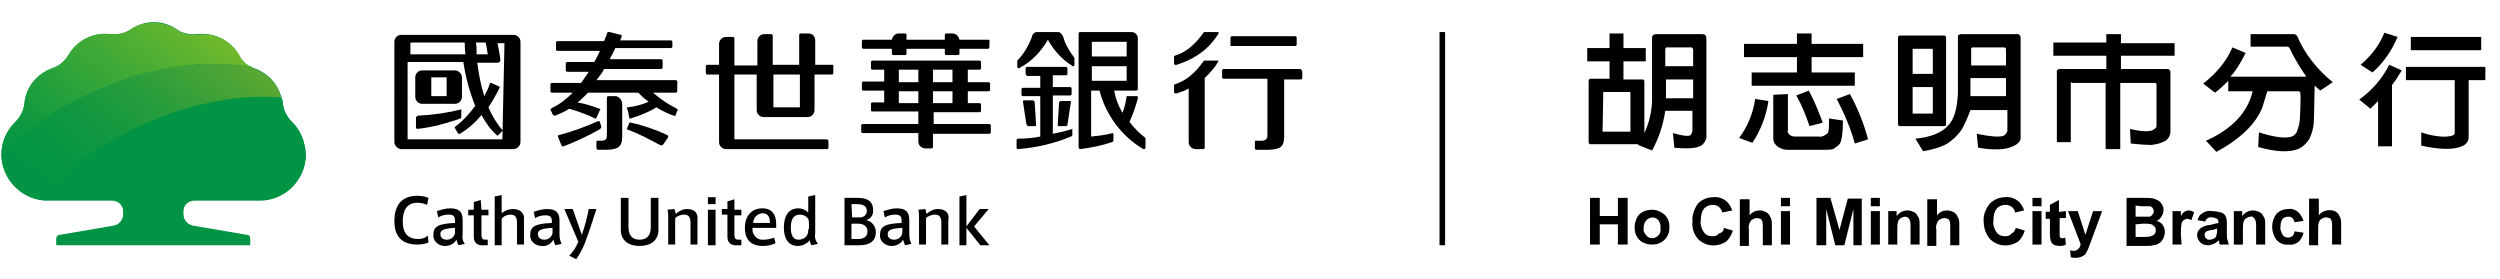<?xml version="1.0" encoding="utf-8"?>
<!-- Generator: Adobe Illustrator 26.2.1, SVG Export Plug-In . SVG Version: 6.00 Build 0)  -->
<svg version="1.1" id="LOGO_ol" xmlns="http://www.w3.org/2000/svg" xmlns:xlink="http://www.w3.org/1999/xlink" x="0px" y="0px"
	 viewBox="0 0 358.8 40" style="enable-background:new 0 0 358.8 40;" xml:space="preserve">
<style type="text/css">
	.st0{fill:#009444;}
	.st1{clip-path:url(#SVGID_00000054242698118906508160000002517312844184776631_);}
	.st2{fill:url(#SVGID_00000088121211676124981820000017687573541478074288_);}
	.st3{clip-path:url(#SVGID_00000044856068446557336630000010609289773055695014_);}
	.st4{fill:url(#SVGID_00000051343695965315391320000009863165649950738366_);}
</style>
<g>
	<rect x="206.6" y="4.6" width="0.8" height="30.6"/>
	<path d="M83.5,33.7L82.2,30H81l2,4.7c-0.3,0.7-0.7,1.4-1.3,2l1,0.5c0.5-0.7,0.9-1.5,1.2-2.2c0.5-1.3,1.3-3.7,1.7-5h-1.1
		C84.3,31.1,83.9,32.6,83.5,33.7 M79.3,33.5c-0.2,0.6-0.6,0.9-1.2,0.9c-0.4,0-0.9-0.2-0.9-0.8s0.5-0.8,2.1-0.9V33.5z M80.3,33.7v-2
		c0-1.1-0.4-1.7-1.8-1.7c-0.6,0-1.3,0.2-1.9,0.4l0.2,0.9c0.5-0.3,1-0.4,1.5-0.4c0.8,0,0.9,0.4,0.9,0.9V32c-2.4,0.1-3.1,0.5-3.1,1.7
		c-0.1,0.8,0.6,1.5,1.5,1.6c0.1,0,0.2,0,0.2,0c0.6,0.1,1.3-0.3,1.6-0.9c0.1,0.3,0.2,0.6,0.3,0.8l0.9-0.2
		C80.4,34.6,80.3,34.1,80.3,33.7 M73.6,30c-0.6,0-1.1,0.2-1.6,0.6V28l-1,0.2v7h1v-3.8c0.3-0.4,0.8-0.6,1.3-0.6
		c0.7,0,0.9,0.5,0.9,1.1v3.2h1v-3.5C75.3,30.8,74.9,30,73.6,30 M69,28.7l-1,0.3v1.1h-0.8v0.8H68V34c0,0.9,0.6,1.3,1.5,1.2h0.5v-0.8
		h-0.3c-0.5,0-0.6-0.2-0.6-0.8v-2.7h1v-0.8h-1L69,28.7z M65.3,33.5c-0.2,0.6-0.6,0.9-1.2,0.9c-0.4,0-0.9-0.2-0.9-0.8
		s0.5-0.8,2.1-0.9V33.5z M66.4,33.6v-2c0-1.1-0.4-1.7-1.8-1.7c-0.6,0-1.3,0.2-1.9,0.4l0.2,0.9c0.5-0.3,1-0.4,1.5-0.4
		c0.8,0,0.9,0.4,0.9,0.9V32c-2.4,0.1-3.1,0.5-3.1,1.7c-0.1,0.8,0.6,1.5,1.5,1.6c0.1,0,0.2,0,0.2,0c0.6,0,1.3-0.3,1.6-0.9
		c0.1,0.3,0.2,0.6,0.3,0.8l0.9-0.2C66.4,34.6,66.3,34.1,66.4,33.6 M60,34.3c-1.5,0-2.2-0.9-2.2-2.5s0.6-2.7,2.1-2.7
		c0.5,0,0.9,0.1,1.4,0.3l0.2-1c-0.5-0.2-1-0.3-1.6-0.3c-2.6,0-3.3,1.8-3.3,3.6l0,0c0,1.8,0.7,3.4,3.3,3.4c0.6,0,1.1-0.1,1.6-0.3
		l-0.1-1C61,34.2,60.5,34.3,60,34.3"/>
	<path d="M116,32.9c0,0.2,0,0.5-0.1,0.7c-0.2,0.5-0.7,0.8-1.3,0.8c-0.8,0-1.1-0.7-1.1-1.7c0-1.1,0.3-1.9,1.3-1.9
		c0.5,0,0.9,0.2,1.2,0.6c0.1,0.3,0.1,0.5,0.1,0.8V32.9z M117,33.4V28l-1,0.2v2.3c-0.4-0.4-0.9-0.6-1.4-0.6c-1.6,0-2.1,1.3-2.1,2.8
		c0,1.6,0.7,2.6,2,2.6l0,0c0.6,0,1.3-0.3,1.7-0.8c0.1,0.3,0.1,0.5,0.3,0.7l0.9-0.2C117,34.5,116.9,34,117,33.4 M108.1,32
		c0-0.7,0.5-1.3,1.3-1.4l0,0c0.8,0,1.1,0.5,1.1,1.4H108.1z M111.4,32.2c0-1.4-0.6-2.3-2-2.3c-1.6,0-2.5,1.2-2.5,2.8
		c0,1.5,0.7,2.6,2.6,2.6c0.6,0,1.2-0.1,1.8-0.4l-0.2-0.8c-0.5,0.2-1,0.3-1.5,0.3l0,0c-0.8,0.1-1.5-0.5-1.6-1.3c0-0.1,0-0.3,0-0.4
		h3.4V32.2z M105.4,28.6l-1,0.3v1.1h-0.8v0.8h0.8V34c0,0.9,0.6,1.3,1.5,1.2h0.5v-0.8H106c-0.5,0-0.6-0.2-0.6-0.8v-2.7h1v-0.8h-1
		L105.4,28.6z M101.6,29.3h1.1v-1h-1.1V29.3z M101.6,35.2h1.1v-5.1h-1.1V35.2z M98.6,30c-0.6,0-1.2,0.3-1.6,0.7
		c-0.1-0.2-0.1-0.5-0.2-0.7l-1,0.1c0.1,0.4,0.1,0.7,0.1,1v4h1v-3.8c0.3-0.3,0.8-0.5,1.3-0.5c0.7,0,0.9,0.5,0.9,1.1v3.2h1v-3.5
		C100.2,30.8,99.9,30,98.6,30 M93.4,32.6c0,1-0.4,1.8-1.6,1.8s-1.6-0.8-1.6-1.8v-4.2h-1.1V33c0,1.5,1.1,2.3,2.7,2.3l0,0
		c1.6,0,2.7-0.8,2.7-2.3v-4.6h-1.1L93.4,32.6L93.4,32.6z"/>
	<path d="M139.8,32.5l2.1-2.5h-1.3l-1.9,2.5V28l-1,0.2v7h1v-2.5l2,2.5h1.3L139.8,32.5z M134.6,30c-0.6,0-1.2,0.3-1.6,0.7
		c-0.1-0.2-0.1-0.5-0.2-0.7l-1,0.1c0.1,0.4,0.1,0.7,0.1,1v4h1v-3.8c0.3-0.3,0.8-0.5,1.3-0.5c0.7,0,0.9,0.5,0.9,1.1v3.2h1v-3.5
		C136.3,30.8,135.9,30,134.6,30 M129.5,33.5c-0.2,0.6-0.6,0.9-1.2,0.9c-0.4,0-0.9-0.2-0.9-0.8s0.5-0.8,2.1-0.9V33.5z M130.5,33.6v-2
		c0-1.1-0.4-1.7-1.8-1.7c-0.6,0-1.3,0.2-1.9,0.4l0.2,0.9c0.5-0.3,1-0.4,1.5-0.4c0.8,0,0.9,0.4,0.9,0.9V32c-2.4,0.1-3.1,0.5-3.1,1.7
		c-0.1,0.8,0.6,1.5,1.5,1.6c0.1,0,0.2,0,0.2,0c0.6,0,1.3-0.3,1.6-0.9c0.1,0.3,0.2,0.6,0.3,0.8l0.9-0.2
		C130.6,34.6,130.5,34.1,130.5,33.6 M123.1,34.3h-0.9v-2.2h0.9c0.9,0,1.4,0.4,1.4,1.1C124.5,34.1,123.8,34.3,123.1,34.3 M122.2,29.3
		h0.8c0.9,0,1.4,0.3,1.4,0.9l0,0c0.1,0.5-0.4,1-0.9,1l0,0h-1.2L122.2,29.3z M124.3,31.6c0.7-0.2,1.1-0.8,1-1.5
		c0-1.4-1.1-1.7-2.2-1.7h-1.9v6.8h2.1c1.4,0,2.4-0.5,2.4-1.9C125.7,32.5,125.1,31.7,124.3,31.6"/>
	<path d="M156.7,9.5h5v2.1h-5V9.5z M156.7,6h5v2.1h-5V6z M162.1,17.5c0.5-1.1,0.9-2.2,1.2-3.4c0.1-0.4-0.3-0.3-0.3-0.3h-1.3
		c-0.1,0.8-0.3,1.6-0.6,2.4c-0.6-1-1-2.1-1.2-3.2h3.2c0.1,0,0.2-0.1,0.2-0.2l0,0V5.5c0-0.5-0.4-0.9-0.9-0.9h-0.1H155
		c-0.1,0-0.2,0.1-0.2,0.2l0,0v16.3c0,0.1,0.1,0.3,0.2,0.3l0,0c1.6-0.2,3.1-0.5,4.6-1l0,0c0.1-0.1,0.2-0.1,0.2-0.2v-1
		c0,0,0-0.1-0.1-0.1c-1.1,0.3-2.2,0.4-3.1,0.5v-6.6h1.2c0.9,3.5,3.2,6.6,6.3,8.4c0.1,0,0.1,0,0.1,0c0.1,0,0.2-0.1,0.2-0.2l0,0v-1.4
		C163.6,19.2,162.8,18.4,162.1,17.5 M153.9,18.5L153.9,18.5c-0.9,0.3-1.8,0.5-2.8,0.7v-5.5h2.5c0.1,0,0.2-0.1,0.2-0.2v-0.8
		c0-0.1-0.1-0.2-0.2-0.2l0,0h-2.5v-1.7h1.9c0.1,0,0.2-0.1,0.2-0.2l0,0V9.8c0-0.1-0.1-0.2-0.2-0.2h-5.6c-0.1,0-0.2,0.1-0.2,0.2l0,0
		v0.8c0,0.1,0.1,0.2,0.2,0.3h1.9v1.7h-2.5c-0.1,0-0.2,0.1-0.2,0.2l0,0v0.8c0,0.1,0.1,0.2,0.2,0.2l0,0h2.5v5.8
		c-1,0.2-2.1,0.3-3.2,0.3l0,0c-0.1,0-0.2,0.1-0.2,0.2v1.1c0,0.1,0.1,0.2,0.2,0.2l0,0l0,0c2.6-0.2,5.2-0.8,7.6-1.8
		c0.1-0.1,0.2-0.1,0.2-0.2L153.9,18.5C154,18.5,154,18.5,153.9,18.5C154,18.5,154,18.5,153.9,18.5 M151.8,4.6h-3
		c-0.3,0-0.5,0.2-0.6,0.4c-0.1,0.1-0.1,0.2-0.1,0.3c-0.5,1.3-1.2,2.5-2.1,3.4v0.9c0,0.1,0.1,0.2,0.2,0.2h0.1l0.1-0.1
		c1.7-0.9,3-2.3,4-4c0.8,1.5,2,2.8,3.4,3.7l0.1,0.1h0.1c0.1,0,0.2-0.1,0.2-0.1V8.3c-0.7-0.9-1.3-1.9-1.6-3
		C152.4,5,152.3,4.6,151.8,4.6 M153.7,14.5h-1.4c-0.1,0-0.3,0.1-0.3,0.2l0,0l-0.2,3.3c0,0,0,0.1,0.1,0.1h1.1c0.1,0,0.2-0.1,0.2-0.2
		l0,0l0.5-3.3l0,0C153.7,14.6,153.7,14.5,153.7,14.5 M147.5,18.1h1.1c0,0,0.1,0,0.1-0.1l-0.2-3.3c0-0.1-0.1-0.3-0.3-0.3l0,0H147
		c-0.1,0-0.2,0.1-0.2,0.1l0,0l0.5,3.3C147.4,18,147.5,18.1,147.5,18.1C147.5,18.1,147.5,18.1,147.5,18.1"/>
	<path d="M114.7,15.4H111v-4.7h3.8V15.4z M119.5,9.3H117V5.8c0-0.6-0.4-1-1-1l0,0h-1.1c-0.1,0-0.2,0.1-0.2,0.2l0,0v4.3h-3.8V5.1
		c0-0.1-0.1-0.2-0.2-0.2l0,0h-1c-0.6,0-1,0.5-1,1l0,0v3.5h-3.3V5.5c0-0.1-0.1-0.2-0.2-0.2l0,0h-1c-0.6,0-1,0.5-1,1l0,0v3h-1.7
		c-0.1,0-0.2,0.1-0.2,0.2l0,0v1c0,0.1,0.1,0.2,0.2,0.2l0,0h1.7v9.7c0,0.6,0.5,1,1,1h14.5c0.1,0,0.2-0.1,0.2-0.2l0,0v-0.9
		c0-0.1-0.1-0.3-0.2-0.3l0,0h-13.3v-9.3h3.2v5.1c0,0.6,0.5,1,1,1l0,0h6.3c0.6,0,1-0.5,1-1l0,0v-5.1h2.5c0.1,0,0.2-0.1,0.2-0.2l0,0
		v-1C119.6,9.4,119.6,9.3,119.5,9.3L119.5,9.3"/>
	<path d="M186.6,9.9h-11c-0.1,0-0.2,0.1-0.2,0.2l0,0v1c0,0.1,0.1,0.2,0.2,0.2l0,0h6.3v8.1c0,0.5-0.2,0.8-0.9,0.8h-0.8
		c-0.1,0-0.1,0-0.1,0.1v1c0,0.1,0.1,0.2,0.2,0.2l0,0h1.8c1.7-0.1,2.2-0.4,2.2-2v-8.1h2.4c0.1,0,0.2-0.1,0.2-0.2v-1
		C186.8,10,186.7,9.9,186.6,9.9 M176.8,6.6h9.1c0.1,0,0.2-0.1,0.2-0.2l0,0v-1c0-0.1-0.1-0.2-0.2-0.2l0,0h-9.1
		c-0.1,0-0.2,0.1-0.2,0.2l0,0v1C176.5,6.5,176.6,6.6,176.8,6.6L176.8,6.6 M174.7,4.6h-1.9c-0.6,0.8-1.9,2.7-4.2,3.4
		c0,0-0.1,0.1-0.1,0.1v0.9c0,0-0.1,0.4,0.4,0.3c3.9-1.3,5.2-3.3,6-4.5C175,4.6,174.7,4.6,174.7,4.6 M174.7,8.7h-1.9
		c-0.6,0.8-1.9,2.7-4.2,3.4l0,0c0,0-0.1,0.1-0.1,0.1l0,0v0.9c0,0-0.1,0.4,0.4,0.3c0.6-0.2,1.2-0.4,1.7-0.7v7.7c0,0.6,0.5,1,1,1
		c0,0,0,0,0.1,0h1c0.1,0,0.2-0.1,0.2-0.2l0,0v-10c0.7-0.7,1.4-1.4,1.9-2.3C175,8.6,174.7,8.7,174.7,8.7"/>
	<path d="M66.1,15.8c-2,0.5-4.1,0.8-6.2,0.9l0,0c-0.1,0-0.2,0.1-0.2,0.2l0,0v1.4c0,0.1,0.1,0.2,0.2,0.2l0,0l0,0c1-0.1,2-0.3,2.9-0.5
		c1.1-0.3,2.2-0.6,3.3-1c0.1-0.1,0.1-0.1,0.1-0.2v-0.8C66.3,15.8,66.2,15.8,66.1,15.8C66.2,15.8,66.1,15.8,66.1,15.8 M64.1,11.1
		h-2.2v2.7h2.2V11.1z M66.2,11.1v2.8c0,0.5-0.4,1-1,1l0,0h-4.6c-0.5,0-1-0.4-1-1l0,0v-2.8c0-0.5,0.4-1,1-1l0,0h4.6
		C65.8,10.1,66.3,10.6,66.2,11.1C66.3,11.1,66.3,11.1,66.2,11.1 M72.4,6.2h-1c0.1,0.5,0.3,1.4,0.4,2.3C71.9,9,71.4,9,71.4,9h-2.9
		c0.2,1.6,0.5,3.2,1,4.8c0.3-0.6,0.6-1.1,0.8-1.8c0-0.1,0.1-0.1,0.2-0.1l0,0l1.1,0.5c0,0,0.2,0.1,0.1,0.2c-0.5,1-1,1.9-1.6,2.8
		c0.5,1.2,1.2,2.3,2,3.3c0.1,0.1,0.1,0.1,0,0.1l0,0l-0.6,0.6c-0.1,0.1-0.1,0.1-0.2,0l0,0c-0.9-0.8-1.6-1.8-2.2-2.9
		c-0.8,1-1.9,2-3.1,2.7c-0.1,0.1-0.1,0.1-0.2,0c0,0,0-0.1-0.1-0.1l-0.4-0.7c0,0-0.1-0.1,0-0.2c1.1-0.8,2.1-1.9,2.9-3
		c-0.8-2-1.4-4.2-1.7-6.3h-8v11.1h13.6L72.4,6.2z M58.9,7.8h7.9c-0.1-0.8-0.1-1.4-0.1-1.7h-7.8L58.9,7.8z M68.4,7.8H70
		c-0.1-0.7-0.2-1.3-0.3-1.7h-1.4C68.4,6.5,68.4,7.1,68.4,7.8 M74.7,6v14.4c0,0.5-0.5,1-1,1H57.6c-0.5,0-1-0.5-1-1V6c0-0.6,0.5-1,1-1
		h16.1C74.2,5,74.7,5.4,74.7,6 M66.3,16.7v-0.8c0-0.1-0.1-0.1-0.1-0.1h-0.1c-2,0.5-4.1,0.8-6.2,0.9l0,0c-0.1,0-0.2,0.1-0.2,0.2l0,0
		v1.4c0,0.1,0.1,0.2,0.2,0.2l0,0l0,0c1-0.1,2-0.3,2.9-0.5c1.1-0.3,2.2-0.6,3.3-1C66.2,16.9,66.3,16.8,66.3,16.7 M64.1,11.1h-2.2v2.7
		h2.2V11.1z M66.3,11.1v2.8c0,0.5-0.4,1-1,1l0,0h-4.6c-0.5,0-1-0.4-1-1l0,0v-2.8c0-0.5,0.4-1,1-1l0,0h4.6
		C65.8,10.1,66.3,10.6,66.3,11.1L66.3,11.1 M64.1,11.1h-2.2v2.7h2.2V11.1z M66.3,11.1v2.8c0,0.5-0.4,1-1,1l0,0h-4.6
		c-0.5,0-1-0.4-1-1l0,0v-2.8c0-0.5,0.4-1,1-1l0,0h4.6C65.8,10.1,66.3,10.6,66.3,11.1L66.3,11.1 M66.3,15.9v0.8
		c0,0.1-0.1,0.2-0.1,0.2c-1,0.4-2.1,0.8-3.3,1c-1,0.2-1.9,0.4-2.9,0.5l0,0c-0.1,0-0.2-0.1-0.2-0.2l0,0v-1.4c0-0.1,0.1-0.2,0.2-0.2
		l0,0l0,0c2.1-0.1,4.2-0.4,6.2-0.9C66.2,15.7,66.2,15.8,66.3,15.9C66.2,15.8,66.3,15.8,66.3,15.9"/>
	<path d="M95.8,19.4c-1.7-0.8-3.4-1.4-5.3-1.8c-0.2-0.1-0.2,0.1-0.2,0.1L90,18.4c0,0-0.1,0.2,0.1,0.2c1.6,0.6,3.1,1.4,4.6,2.2
		c0.2,0.1,0.4,0.1,0.5-0.1c0.3-0.4,0.4-0.6,0.7-1C95.9,19.6,95.9,19.5,95.8,19.4L95.8,19.4 M86.3,18.2c-0.1-0.4-0.1-0.4-0.2-0.7
		c0-0.1-0.1-0.1-0.2-0.1c0,0,0,0-0.1,0c-1.8,0.8-3.7,1.5-5.6,2c-0.1,0-0.2,0.1-0.1,0.2v0.1l0.5,1.2c0.1,0.1,0.2,0.2,0.3,0.1
		c1.8-0.7,3.5-1.5,5.1-2.4C86.3,18.4,86.3,18.3,86.3,18.2 M97,11.5H85.6c0.4-0.5,0.8-1,1.1-1.6h8.2c0.1,0,0.2-0.1,0.2-0.2l0,0v-1
		c0-0.1-0.1-0.2-0.2-0.2l0,0h-7.4c0.3-0.6,0.6-1.1,0.8-1.6h8c0.1,0,0.2-0.1,0.2-0.2l0,0V6c0-0.1-0.1-0.2-0.2-0.2l0,0H89
		c0.1-0.2,0.2-0.4,0.2-0.5S89.3,5,89.1,5c-0.4-0.1-1.3-0.3-1.6-0.4c-0.2-0.1-0.4,0.1-0.4,0.2v0.1l-0.2,0.5c-0.1,0.2-0.1,0.3-0.2,0.5
		h-6.7c-0.1,0-0.2,0.1-0.2,0.2v1c0,0.1,0.1,0.2,0.2,0.2l0,0h6.1c-0.2,0.5-0.5,1-0.8,1.6h-3.9c-0.1,0-0.2,0.1-0.2,0.2l0,0v1
		c0,0.1,0.1,0.2,0.2,0.2l0,0h3.1c-0.3,0.5-0.7,1-1.1,1.6h-4.2c-0.1,0-0.2,0.1-0.2,0.2l0,0v1c0,0.1,0.1,0.2,0.2,0.2h3
		c-0.9,0.9-1.9,1.7-3,2.2c-0.1,0.1-0.2,0.2-0.2,0.3c0,0,0,0.1,0.1,0.1l0.2,0.5c0.1,0.1,0.2,0.2,0.3,0.2c0,0,0,0,0.1,0
		c0.7-0.3,1.4-0.6,2-1c1.3,0.4,2.5,0.8,3.7,1.4c0.2,0.1,0.2-0.1,0.2-0.1l0.5-1.1c0.1-0.1,0.1-0.2-0.1-0.2l0,0c-1-0.4-2-0.7-3.1-0.9
		c0.5-0.4,1-0.9,1.5-1.4h7.2c0.5,0.5,0.9,0.9,1.5,1.3c-0.9,0.4-2,0.7-3,0.8c-0.1,0-0.2,0.1-0.1,0.2c0.2,0.4,0.2,0.8,0.3,1.3
		c0.1,0.2,0.1,0.2,0.2,0.1c1.3-0.4,2.6-0.9,3.7-1.6c0.8,0.5,1.6,0.9,2.5,1.2c0.1,0.1,0.3,0,0.3-0.1c0,0,0,0,0-0.1l0.2-0.5
		c0.1-0.1,0.1-0.3-0.1-0.3c0,0-0.1,0-0.1-0.1c-1.3-0.6-2.3-1.4-3.3-2.2H97c0.1,0,0.2-0.1,0.2-0.2v-1C97.3,11.6,97.1,11.5,97,11.5
		L97,11.5 M88.3,13.8h-1c-0.1,0-0.2,0.1-0.2,0.2v5.4c0,0.5-0.1,0.8-0.9,0.8h-0.5c-0.1,0-0.1,0.1-0.1,0.1v0.9c0,0.2,0.1,0.3,0.3,0.3
		l0,0h0.8c1.9,0,2.6-0.3,2.6-1.9v-4.6C89.3,14.3,88.8,13.8,88.3,13.8"/>
	<path d="M136.7,11.8h-2.8V10h2.8V11.8z M136.7,14.8h-2.8v-1.7h2.8V14.8z M131.8,11.8H129V10h2.8V11.8z M131.8,14.8H129v-1.7h2.8
		V14.8z M141.9,13.1c0.1,0,0.2-0.1,0.2-0.2V12c0-0.1-0.1-0.2-0.2-0.2h-3V10h1.7c0.1,0,0.2-0.1,0.2-0.2l0,0V8.9
		c0-0.1-0.1-0.2-0.2-0.2l0,0h-15.4c-0.1,0-0.2,0.1-0.2,0.2v0.9c0,0.1,0.1,0.2,0.2,0.2l0,0h1.7v1.7h-3c-0.1,0-0.2,0.1-0.2,0.2l0,0
		v0.9c0,0.1,0.1,0.2,0.2,0.2l0,0h3v1.7h-1.7c-0.1,0-0.2,0.1-0.2,0.2v0.9c0,0.1,0.1,0.2,0.2,0.2l0,0h6.6v1.8h-8
		c-0.1,0-0.2,0.1-0.2,0.2v0.9c0,0.1,0.1,0.2,0.2,0.2l0,0h8v1.2c0,0.6,0.5,1,1,1h0.9c0.1,0,0.2-0.1,0.2-0.2l0,0v-1.9h8.1
		c0.1,0,0.2-0.1,0.2-0.2v-1c0-0.1-0.1-0.2-0.2-0.2l0,0h-8v-1.7h6.6c0.1,0,0.2-0.1,0.2-0.2V15c0-0.1-0.1-0.2-0.2-0.2l0,0h-1.7v-1.7
		C138.9,13.1,141.9,13.1,141.9,13.1z M141.9,5.7h-4.2c-0.1-0.5-0.5-0.9-1-0.9h-0.9c-0.1,0-0.2,0.1-0.2,0.2v0.7h-5.5V5
		c0-0.1-0.1-0.2-0.2-0.2H129c-0.5,0-0.9,0.4-1,0.9h-4.1c-0.1,0-0.2,0.1-0.2,0.2l0,0v0.9c0,0.1,0.1,0.2,0.2,0.2l0,0h4.1v0.7
		c0,0.1,0.1,0.2,0.2,0.2l0,0h1.7c0.1,0,0.2-0.1,0.2-0.2l0,0V7h5.5v0.7c0,0.1,0.1,0.2,0.2,0.2l0,0h1.7c0.1,0,0.2-0.1,0.2-0.2l0,0V7
		h4.1c0.1,0,0.2-0.1,0.2-0.2l0,0V5.9C142.1,5.8,142,5.7,141.9,5.7L141.9,5.7"/>
	<path class="st0" d="M41.9,17.5c-0.7-0.7-1.2-1.6-1.3-2.6c0-0.3-0.1-0.6-0.2-0.9l0,0c-0.5-1.9-1.9-3.5-3.9-4.2
		c-0.2-0.1-0.3-0.1-0.4-0.2c-0.8-0.3-1.4-0.9-1.8-1.7c-1.2-2.1-3.6-3.3-6-3c-1,0.1-2-0.1-2.8-0.6c-2-1.5-4.8-1.5-6.8,0
		c-0.8,0.5-1.8,0.7-2.8,0.6c-2.5-0.3-4.8,0.9-6,3C9.2,8.9,8.4,9.5,7.5,9.8c-2.2,0.8-3.8,2.7-4,5.1c-0.1,1-0.6,1.9-1.3,2.6
		c-1.3,1.3-2,2.9-2,4.7v0.1l0,0c0.1,3.2,2.5,5.9,5.6,6.4l0,0c0.3,0.1,0.6,0.1,0.9,0.1h9.4c0.9,0,1.6,0.7,1.6,1.6v0.4
		c0,0.8-0.6,1.6-1.5,1.7l-7.6,1.3c-0.3,0-0.5,0.2-0.5,0.5v0.9h27.8v-0.9c0-0.3-0.2-0.5-0.5-0.5l-7.6-1.3c-0.8-0.1-1.5-0.8-1.5-1.7
		v-0.4c0-0.9,0.7-1.6,1.6-1.6h9.4c3.6,0,6.5-2.9,6.6-6.5C43.8,20.4,43.1,18.7,41.9,17.5z"/>
	<g>
		<g>
			<defs>
				<path id="SVGID_1_" d="M18.6,4.3c-0.8,0.5-1.8,0.7-2.8,0.6c-2.5-0.3-4.8,0.9-6,3C9.2,8.9,8.4,9.5,7.5,9.8
					c-2.2,0.8-3.8,2.7-4,5.1c-0.1,1-0.6,1.9-1.3,2.6c-1.3,1.3-2,2.9-2,4.7v0.1c3.9-3.9,8.4-7,13.4-9.2c8.1-3.6,16.3-4.7,22.6-3.4
					c-0.8-0.3-1.4-0.9-1.8-1.7c-1.2-2.1-3.6-3.4-6-3c-1,0.1-2-0.1-2.8-0.6C23.4,2.9,20.6,2.9,18.6,4.3"/>
			</defs>
			<clipPath id="SVGID_00000031197068283416261260000018329272668577012924_">
				<use xlink:href="#SVGID_1_"  style="overflow:visible;"/>
			</clipPath>
			<g style="clip-path:url(#SVGID_00000031197068283416261260000018329272668577012924_);">
				
					<linearGradient id="SVGID_00000067929264957284258870000014413557281090472605_" gradientUnits="userSpaceOnUse" x1="-1165.527" y1="348.204" x2="-1164.484" y2="348.204" gradientTransform="matrix(-19.905 24.581 24.581 19.905 -31732.312 21720.373)">
					<stop  offset="0" style="stop-color:#6FB92C"/>
					<stop  offset="0.36" style="stop-color:#42AA36"/>
					<stop  offset="0.79" style="stop-color:#129A40"/>
					<stop  offset="1" style="stop-color:#009444"/>
				</linearGradient>
				<polygon style="fill:url(#SVGID_00000067929264957284258870000014413557281090472605_);" points="-9.1,14.7 14.4,-14.3 
					45.4,10.8 21.9,39.8 				"/>
			</g>
		</g>
	</g>
	<g>
		<g>
			<defs>
				<path id="SVGID_00000165197507378561715660000014851995719271038610_" d="M13.6,13.1c-5,2.2-9.5,5.3-13.4,9.2
					c0.1,3.2,2.5,5.9,5.6,6.4c3.5-4.2,8.7-8,14.9-10.8c6.9-3.1,13.9-4.3,19.7-3.8c-0.5-1.9-1.9-3.5-3.9-4.2
					c-0.2-0.1-0.3-0.1-0.4-0.2c-1.8-0.4-3.7-0.5-5.5-0.5C24.7,9.2,18.9,10.6,13.6,13.1"/>
			</defs>
			<clipPath id="SVGID_00000128455347166528095340000010795492427875378094_">
				<use xlink:href="#SVGID_00000165197507378561715660000014851995719271038610_"  style="overflow:visible;"/>
			</clipPath>
			<g style="clip-path:url(#SVGID_00000128455347166528095340000010795492427875378094_);">
				
					<linearGradient id="SVGID_00000109713454760838624650000014540431344509658813_" gradientUnits="userSpaceOnUse" x1="-1163.067" y1="343.459" x2="-1162.024" y2="343.459" gradientTransform="matrix(-23.738 29.314 29.314 23.738 -37642.488 25942.315)">
					<stop  offset="0" style="stop-color:#73AD2D"/>
					<stop  offset="0.2" style="stop-color:#4FA534"/>
					<stop  offset="0.42" style="stop-color:#2D9E3B"/>
					<stop  offset="0.64" style="stop-color:#149840"/>
					<stop  offset="0.84" style="stop-color:#059543"/>
					<stop  offset="1" style="stop-color:#009444"/>
				</linearGradient>
				<polygon style="fill:url(#SVGID_00000109713454760838624650000014540431344509658813_);" points="-9.3,20.9 16.1,-10.5 50,16.9 
					24.5,48.3 				"/>
			</g>
		</g>
	</g>
	<path class="st0" d="M41.9,17.5c-0.7-0.7-1.2-1.6-1.3-2.6c0-0.3-0.1-0.6-0.2-0.9c-5.8-0.5-12.8,0.7-19.7,3.8
		c-6.3,2.8-11.4,6.7-14.9,10.8c0.3,0.1,0.6,0.1,0.9,0.1h9.4c0.9,0,1.6,0.7,1.6,1.6v0.4c0,0.8-0.6,1.6-1.5,1.7l-7.6,1.3
		c-0.3,0-0.5,0.2-0.5,0.5v0.9h27.8v-0.9c0-0.3-0.2-0.5-0.5-0.5l-7.6-1.3c-0.8-0.1-1.5-0.8-1.5-1.7v-0.4c0-0.9,0.7-1.6,1.6-1.6h9.4
		c3.6,0,6.5-2.9,6.6-6.5C43.8,20.4,43.2,18.7,41.9,17.5"/>
	<path d="M237.1,21.6l-2-0.8v-0.1h-6.8c-0.2,0-0.3-0.1-0.3-0.3v-8.8c0-0.2,0.1-0.3,0.3-0.3h2.7V8.8h-3.2V6.9h3.2V4.8h2v2.1h3.2v1.9
		h-3.2v2.6h2.7c0.2,0,0.3,0.1,0.3,0.3v7.4c0.7-1.5,1.1-3.2,1.1-4.8V5.5c0-0.4,0.2-0.6,0.6-0.6h6.6c0.4,0,0.6,0.2,0.6,0.6v13.8
		c0.1,0.6-0.2,1.1-0.6,1.5c-0.7,0.5-2,0.6-4,0.4l-0.2-2.1c1.4,0.4,2.2,0.5,2.5,0.3c0.2-0.2,0.3-0.5,0.3-0.7v-2.8h-3.9
		C238.7,17.9,238.1,19.8,237.1,21.6z M230.1,13.3C230,13.3,230,13.3,230.1,13.3l-0.1,5.5c0,0.1,0.1,0.1,0.1,0.1h3.8
		c0.1,0,0.1-0.1,0.1-0.1v-5.5l-0.1-0.1H230.1z M243,9.5V7.1c0-0.1-0.1-0.2-0.2-0.3h-0.1h-3.4c-0.1-0.1-0.2,0.1-0.3,0.2
		c0,0.1,0,0.1,0,0.1v2.4H243z M243,14.1v-2.7h-3.9v2.7H243z"/>
	<path d="M253.8,14.5c-0.3,2.1-1.1,4.2-2.3,6l-1.9-0.7c1.2-1.6,2-3.5,2.3-5.6L253.8,14.5z M266.2,10.4v1.9h-14.8v-1.9h6.5V8.2h-7.6
		V6.3h7.6V4.8h2.1v1.5h7.4v1.9h-7.4v2.2H266.2z M256.6,13.5v5.1c-0.1,0.3,0,0.5,0.2,0.7c0.2,0.2,0.5,0.3,0.8,0.3h3.4
		c0.5,0.1,1-0.2,1.3-0.5c0.2-0.2,0.2-0.9,0.2-2.1l2,0.3c0,1.9-0.2,3-0.5,3.4c-0.3,0.3-0.6,0.5-0.9,0.7c-0.5,0.1-0.9,0.1-1.5,0.1
		h-5.1c-0.4,0-0.7-0.1-1.1-0.3c-0.3-0.1-0.5-0.4-0.7-0.6c-0.2-0.3-0.2-0.6-0.2-0.9v-6.1L256.6,13.5z M259.6,13c0.8,1.5,1.4,3,2,4.6
		l-1.9,0.5c-0.5-1.5-1.1-3-1.9-4.4L259.6,13z M265.5,13.5c1.1,2,2,4.2,2.6,6.5l-1.9,0.6c-0.6-2.2-1.5-4.3-2.6-6.4L265.5,13.5z"/>
	<path d="M279,18.1h-6.3c-0.2,0-0.3-0.1-0.3-0.3V5.4c0-0.2,0.1-0.3,0.3-0.3h6.3c0.2,0,0.3,0.1,0.3,0.3v12.5
		C279.3,18,279.3,18.1,279,18.1C279.1,18.1,279,18.1,279,18.1z M274.5,12.5v3.7c0,0.1,0,0.1,0.1,0.1h2.7c0.1,0,0.1-0.1,0.1-0.1v-3.7
		H274.5z M277.4,10.7V7.1L277.3,7h-2.7c-0.1,0-0.1,0.1-0.1,0.1v3.5H277.4z M281.4,18.8c-0.5,0.7-1.2,1.3-1.9,1.8
		c-1.1,0.6-2.3,0.9-3.5,1.1l-1.1-1.8c2.1-0.2,3.8-0.8,4.8-2c0.8-0.9,1.2-2.4,1.3-4.5V5.3c0-0.3,0.2-0.4,0.5-0.4h7.9
		c0.3-0.1,0.6,0.2,0.6,0.5c0,0.1,0,0.1,0,0.2v14.2c0,0.4-0.3,0.8-0.9,1.1c-1.1,0.6-2.8,0.7-5.2,0.3l-0.2-2c1.9,0.4,3.2,0.5,3.8,0.3
		c0.3-0.1,0.5-0.4,0.6-0.7v-3h-5.3C282.4,16.8,282,17.9,281.4,18.8z M287.9,13.8v-2.6h-5.1v2.6H287.9z M287.9,9.4V7.1
		c0-0.2-0.1-0.3-0.4-0.3h-4.4c-0.1,0-0.2,0.1-0.2,0.1v2.5H287.9z"/>
	<path d="M297.4,11.8c-0.1,0-0.2,0.1-0.2,0.1v0.1v8.4h-2v-10c-0.1-0.3,0.2-0.5,0.4-0.5c0.1,0,0.1,0,0.1,0h6.6V8h-7.6V6.1h7.6V4.9
		h2.1v1.3h7.7V8h-7.7v1.9h6.6c0.4,0,0.5,0.2,0.5,0.5v8.5c0,0.6-0.4,1.2-0.9,1.4c-0.6,0.3-1.1,0.4-1.8,0.5c-1,0-2-0.1-3-0.2l-0.1-2.1
		c1.6,0.4,2.7,0.4,3.2,0.2c0.4-0.2,0.6-0.4,0.6-0.6v-6c0-0.1-0.1-0.2-0.2-0.2h-5v9.5h-2.1v-9.5H297.4z"/>
	<path d="M332.1,17c0,1-0.2,2-0.7,3c-0.4,0.6-0.9,1.1-1.6,1.4c-1.3,0.5-3.2,0.4-5.7-0.3l0.1-2.1c2.2,0.7,3.8,0.9,4.7,0.6
		c0.3-0.1,0.5-0.3,0.7-0.6c0.3-0.7,0.5-1.5,0.5-2.3c0.1-2.3,0.1-3.5,0-3.5l-0.2-0.1h-4.5l-0.7,2.3c-0.9,2.3-3.1,4.5-6.6,6.4
		l-1.5-1.6c3.8-1.7,6-4.1,6.7-7.1h-3.5v-1.5c-0.6,0.6-1.2,1.2-1.9,1.7l-1.7-1.3c1.8-1.4,3.3-3.1,4.2-5.2l1.9,0.8
		c-0.9,1.8-1.7,2.9-2.2,3.4H331c-0.9-1.3-1.7-2.6-2.4-4.1c-0.1-0.1-0.2-0.2-0.3-0.2H323V4.9h6.2c0.2,0,0.4,0.1,0.5,0.3
		c1.1,2.6,2.9,4.8,5.1,6.6L333,13l-0.8-0.7L332.1,17z"/>
	<path d="M340.2,15.6l-1.6-1.3c1.8-1.3,3.3-3,4.3-5l1.8,0.8c-0.5,0.8-0.9,1.5-1.4,2.1v8.8h-2v-6.5L340.2,15.6z M344.1,5.3
		c-0.8,1.9-2,3.7-3.6,5.1l-1.7-1.1c1.5-1.3,2.7-2.8,3.4-4.6L344.1,5.3z M345.3,11.4V9.6h11.4v1.9h-2.4v8.2c0,0.3-0.1,0.5-0.2,0.7
		c-0.2,0.3-0.5,0.5-0.8,0.6c-1.1,0.5-3.1,0.5-5.8-0.1v-1.9l1,0.3c1.7,0.4,2.9,0.4,3.6,0.1c0.2-0.1,0.2-0.3,0.2-0.4v-7.5H345.3z
		 M356.1,5.3v1.9H346V5.3H356.1z"/>
	<path d="M228.2,35.1v-6.7h1.4V31h2.6v-2.6h1.4v6.7h-1.4v-2.9h-2.6v2.9H228.2z"/>
	<path d="M234.6,32.6c0-0.4,0.1-0.8,0.3-1.3c0.2-0.4,0.5-0.7,0.9-0.9c0.4-0.2,0.8-0.3,1.3-0.3c0.7,0,1.3,0.3,1.8,0.7
		c0.5,0.5,0.7,1.1,0.7,1.8c0,0.7-0.2,1.3-0.7,1.8c-0.5,0.5-1.1,0.7-1.8,0.7c-0.4,0-0.9-0.1-1.3-0.3s-0.7-0.5-0.9-0.9
		C234.7,33.6,234.6,33.1,234.6,32.6z M235.9,32.7c-0.1,0.4,0.1,0.8,0.4,1.1c0.4,0.5,1.1,0.5,1.6,0.1c0.1-0.1,0.1-0.1,0.1-0.1
		c0.3-0.3,0.4-0.7,0.3-1.1c0.1-0.4-0.1-0.8-0.3-1.1c-0.4-0.5-1.1-0.5-1.6-0.1c-0.1,0.1-0.1,0.1-0.1,0.1
		C236,31.9,235.9,32.3,235.9,32.7L235.9,32.7z"/>
	<path d="M247.4,32.7l1.3,0.4c-0.2,0.6-0.5,1.2-1,1.6c-1.3,0.8-2.9,0.7-4-0.4c-0.6-0.7-0.9-1.6-0.8-2.5c-0.1-0.9,0.3-1.9,0.8-2.6
		c0.6-0.6,1.4-0.9,2.2-0.9c0.7-0.1,1.5,0.2,2,0.7c0.3,0.3,0.6,0.8,0.7,1.2l-1.4,0.3c-0.2-0.7-0.7-1.1-1.4-1.1
		c-0.5,0-0.9,0.2-1.2,0.5c-0.4,0.5-0.5,1.1-0.5,1.7c-0.1,0.6,0.1,1.3,0.5,1.8c0.3,0.4,0.7,0.5,1.2,0.5c0.4,0,0.7-0.1,0.9-0.4
		C247.2,33.4,247.4,33.1,247.4,32.7z"/>
	<path d="M251.1,28.4v2.5c0.4-0.5,0.9-0.7,1.5-0.7c0.3,0,0.5,0.1,0.8,0.2c0.2,0.1,0.4,0.3,0.5,0.4c0.1,0.2,0.2,0.4,0.3,0.6
		c0.1,0.3,0.1,0.6,0.1,0.9v2.9H253v-2.6c0-0.3,0-0.6-0.1-0.9c-0.1-0.2-0.2-0.3-0.3-0.3c-0.2-0.1-0.3-0.1-0.5-0.1
		c-0.2,0-0.4,0.1-0.6,0.2c-0.2,0.1-0.3,0.3-0.4,0.5c-0.1,0.3-0.2,0.6-0.1,0.9v2.4h-1.3v-6.7H251.1z"/>
	<path d="M255.6,29.6v-1.2h1.3v1.2H255.6z M255.6,35.1v-4.8h1.3v4.8H255.6z"/>
	<path d="M260.7,35.1v-6.7h2L264,33l1.2-4.5h2v6.7H266v-5.2l-1.3,5.2h-1.3l-1.3-5.2v5.2H260.7z"/>
	<path d="M268.5,29.6v-1.2h1.3v1.2H268.5z M268.5,35.1v-4.8h1.3v4.8H268.5z"/>
	<path d="M275.5,35.1h-1.3v-2.5c0-0.4,0-0.7-0.1-1s-0.4-0.5-0.7-0.5c-0.2,0-0.4,0.1-0.6,0.2c-0.2,0.1-0.3,0.3-0.4,0.5
		c-0.1,0.4-0.1,0.7-0.1,1.1v2.2H271v-4.8h1.2V31c0.4-0.5,0.9-0.8,1.6-0.8c0.3,0,0.5,0.1,0.8,0.2c0.2,0.1,0.4,0.2,0.5,0.4
		c0.1,0.2,0.2,0.3,0.3,0.5c0.1,0.3,0.1,0.6,0.1,0.9L275.5,35.1z"/>
	<path d="M278,28.4v2.5c0.4-0.5,0.9-0.7,1.5-0.7c0.3,0,0.5,0.1,0.8,0.2c0.2,0.1,0.4,0.3,0.5,0.4c0.1,0.2,0.2,0.4,0.3,0.6
		c0.1,0.3,0.1,0.6,0.1,0.9v2.9h-1.3v-2.6c0-0.3,0-0.6-0.1-0.9c-0.1-0.2-0.2-0.3-0.3-0.3c-0.2-0.1-0.3-0.1-0.5-0.1
		c-0.2,0-0.4,0.1-0.6,0.2c-0.2,0.1-0.3,0.3-0.4,0.5c-0.1,0.3-0.2,0.6-0.1,0.9v2.4h-1.3v-6.7H278z"/>
	<path d="M289.3,32.7l1.3,0.4c-0.2,0.6-0.5,1.2-1,1.6c-1.3,0.8-2.9,0.7-4-0.4c-0.6-0.7-0.9-1.6-0.9-2.5c-0.1-0.9,0.3-1.9,0.9-2.6
		c0.6-0.6,1.4-0.9,2.2-0.9c0.7-0.1,1.5,0.2,2,0.7c0.3,0.3,0.6,0.8,0.7,1.2l-1.3,0.3c-0.1-0.7-0.7-1.1-1.4-1.1
		c-0.5,0-0.9,0.2-1.2,0.5c-0.4,0.5-0.5,1.1-0.5,1.7c-0.1,0.6,0.1,1.3,0.5,1.8c0.3,0.4,0.7,0.5,1.2,0.5c0.4,0,0.7-0.1,0.9-0.4
		C289,33.4,289.2,33.1,289.3,32.7z"/>
	<path d="M291.7,29.6v-1.2h1.3v1.2H291.7z M291.7,35.1v-4.8h1.3v4.8H291.7z"/>
	<path d="M296.5,30.3v1h-0.9v1.9c0,0.2,0,0.5,0,0.7c0,0.1,0.1,0.1,0.1,0.2c0.1,0.1,0.2,0.1,0.2,0.1c0.2,0,0.4-0.1,0.5-0.1l0.1,1
		c-0.3,0.2-0.7,0.2-1,0.2c-0.2,0-0.4-0.1-0.6-0.1c-0.2-0.1-0.3-0.2-0.4-0.3c-0.1-0.2-0.2-0.3-0.2-0.5c-0.1-0.3-0.1-0.6-0.1-0.9v-2.1
		h-0.6v-1h0.6v-1l1.3-0.7v1.7L296.5,30.3z"/>
	<path d="M296.8,30.3h1.4l1.1,3.4l1.1-3.4h1.3l-1.7,4.6l-0.3,0.8c-0.1,0.2-0.2,0.4-0.3,0.6c-0.1,0.2-0.2,0.3-0.4,0.4
		c-0.2,0.1-0.3,0.2-0.5,0.2c-0.2,0.1-0.4,0.1-0.6,0.1c-0.3,0-0.5,0-0.7-0.1l-0.1-1c0.2,0.1,0.4,0.1,0.5,0.1c0.3,0,0.5-0.1,0.7-0.3
		c0.2-0.2,0.3-0.4,0.3-0.7L296.8,30.3z"/>
	<path d="M305.2,28.4h2.7c0.4,0,0.8,0,1.2,0.1c0.3,0.1,0.5,0.2,0.7,0.3c0.2,0.2,0.4,0.3,0.5,0.6c0.2,0.2,0.2,0.5,0.2,0.8
		c0,0.3-0.1,0.6-0.3,0.9c-0.2,0.3-0.4,0.5-0.7,0.6c0.4,0.1,0.7,0.3,0.9,0.6c0.2,0.3,0.3,0.6,0.3,1c0,0.3-0.1,0.6-0.2,0.9
		c-0.2,0.3-0.3,0.5-0.6,0.7c-0.3,0.2-0.6,0.3-0.9,0.3c-0.2,0.1-0.8,0.1-1.6,0.1h-2.2L305.2,28.4z M306.5,29.5v1.6h0.9
		c0.5,0,0.8,0,1,0c0.2,0,0.4-0.1,0.5-0.3c0.2-0.2,0.2-0.3,0.2-0.5s-0.1-0.4-0.2-0.5c-0.2-0.2-0.3-0.2-0.5-0.2c-0.2,0-0.5,0-1.1,0
		L306.5,29.5z M306.5,32.2V34h1.3c0.3,0,0.6,0,0.9-0.1c0.2-0.1,0.4-0.1,0.5-0.3c0.2-0.2,0.2-0.4,0.2-0.6s-0.1-0.4-0.2-0.5
		s-0.3-0.3-0.4-0.3c-0.4-0.1-0.8-0.1-1.2-0.1L306.5,32.2z"/>
	<path d="M313.1,35.1h-1.3v-4.8h1.2V31c0.2-0.3,0.3-0.5,0.5-0.6c0.2-0.1,0.4-0.2,0.6-0.2c0.3,0,0.6,0.1,0.8,0.3l-0.4,1.1
		c-0.2-0.1-0.4-0.2-0.6-0.2c-0.2,0-0.3,0.1-0.5,0.2c-0.2,0.2-0.3,0.3-0.3,0.5c-0.1,0.5-0.1,1.1-0.1,1.6L313.1,35.1L313.1,35.1z"/>
	<path d="M316.5,31.8l-1.1-0.2c0.1-0.4,0.3-0.8,0.7-1c0.4-0.3,0.9-0.4,1.4-0.3c0.4,0,0.9,0.1,1.3,0.2c0.3,0.1,0.5,0.3,0.6,0.5
		c0.2,0.4,0.2,0.7,0.2,1.1v1.5c0,0.3,0,0.6,0.1,0.9c0.1,0.2,0.1,0.4,0.2,0.6h-1.3c-0.1-0.1-0.1-0.2-0.1-0.4c0-0.1-0.1-0.1-0.1-0.2
		c-0.2,0.2-0.4,0.4-0.7,0.5c-0.3,0.1-0.5,0.2-0.8,0.2c-0.4,0-0.8-0.1-1.1-0.4c-0.5-0.5-0.6-1.2-0.3-1.7c0.2-0.2,0.3-0.4,0.6-0.5
		c0.3-0.2,0.7-0.3,1-0.3c0.4-0.1,0.8-0.2,1.3-0.3v-0.1c0-0.2-0.1-0.4-0.2-0.5c-0.2-0.1-0.5-0.2-0.7-0.2
		C317,31.1,316.6,31.4,316.5,31.8L316.5,31.8z M318.2,32.8c-0.3,0.1-0.5,0.2-0.8,0.2c-0.3,0.1-0.5,0.1-0.7,0.2
		c-0.2,0.1-0.3,0.3-0.3,0.5c0,0.2,0.1,0.4,0.2,0.5c0.2,0.2,0.3,0.2,0.5,0.2c0.3,0,0.5-0.1,0.7-0.2c0.2-0.1,0.3-0.3,0.3-0.5
		c0.1-0.2,0.1-0.4,0.1-0.6L318.2,32.8z"/>
	<path d="M325.1,35.1h-1.3v-2.5c0-0.4,0-0.7-0.1-1c-0.1-0.2-0.2-0.3-0.3-0.4c-0.1-0.1-0.3-0.2-0.4-0.1c-0.2,0-0.4,0.1-0.6,0.2
		c-0.2,0.1-0.3,0.3-0.4,0.5c-0.1,0.4-0.1,0.7-0.1,1.1v2.2h-1.3v-4.8h1.2V31c0.4-0.5,0.9-0.8,1.6-0.8c0.3,0,0.5,0.1,0.8,0.2
		c0.2,0.1,0.4,0.2,0.5,0.4c0.1,0.2,0.2,0.3,0.3,0.5c0.1,0.3,0.1,0.6,0.1,0.9L325.1,35.1z"/>
	<path d="M330.6,31.7l-1.3,0.2c0-0.2-0.1-0.4-0.3-0.6c-0.2-0.2-0.4-0.2-0.6-0.2c-0.3,0-0.6,0.1-0.8,0.3c-0.2,0.3-0.3,0.7-0.3,1.1
		c-0.1,0.4,0.1,0.8,0.3,1.2c0.2,0.3,0.5,0.4,0.8,0.4c0.2,0,0.4-0.1,0.6-0.2c0.2-0.2,0.3-0.5,0.3-0.7l1.3,0.2c-0.1,0.5-0.4,1-0.7,1.3
		c-0.4,0.3-0.9,0.5-1.5,0.4c-0.6,0.1-1.3-0.2-1.7-0.7c-0.8-1.1-0.8-2.6,0-3.7c0.5-0.5,1.1-0.7,1.7-0.7c0.5-0.1,1,0.1,1.4,0.4
		C330.2,30.8,330.5,31.3,330.6,31.7z"/>
	<path d="M332.8,28.4v2.5c0.5-0.7,1.5-0.9,2.3-0.6c0.2,0.1,0.4,0.3,0.5,0.4c0.1,0.2,0.2,0.4,0.3,0.6c0.1,0.3,0.1,0.6,0.1,0.9v2.9
		h-1.3v-2.6c0-0.3,0-0.6-0.1-0.9c-0.1-0.2-0.2-0.3-0.3-0.3c-0.2-0.1-0.3-0.1-0.5-0.1c-0.2,0-0.4,0.1-0.6,0.2
		c-0.2,0.1-0.3,0.3-0.4,0.5c-0.1,0.3-0.1,0.6-0.1,0.9v2.4h-1.3v-6.7H332.8z"/>
</g>
</svg>
